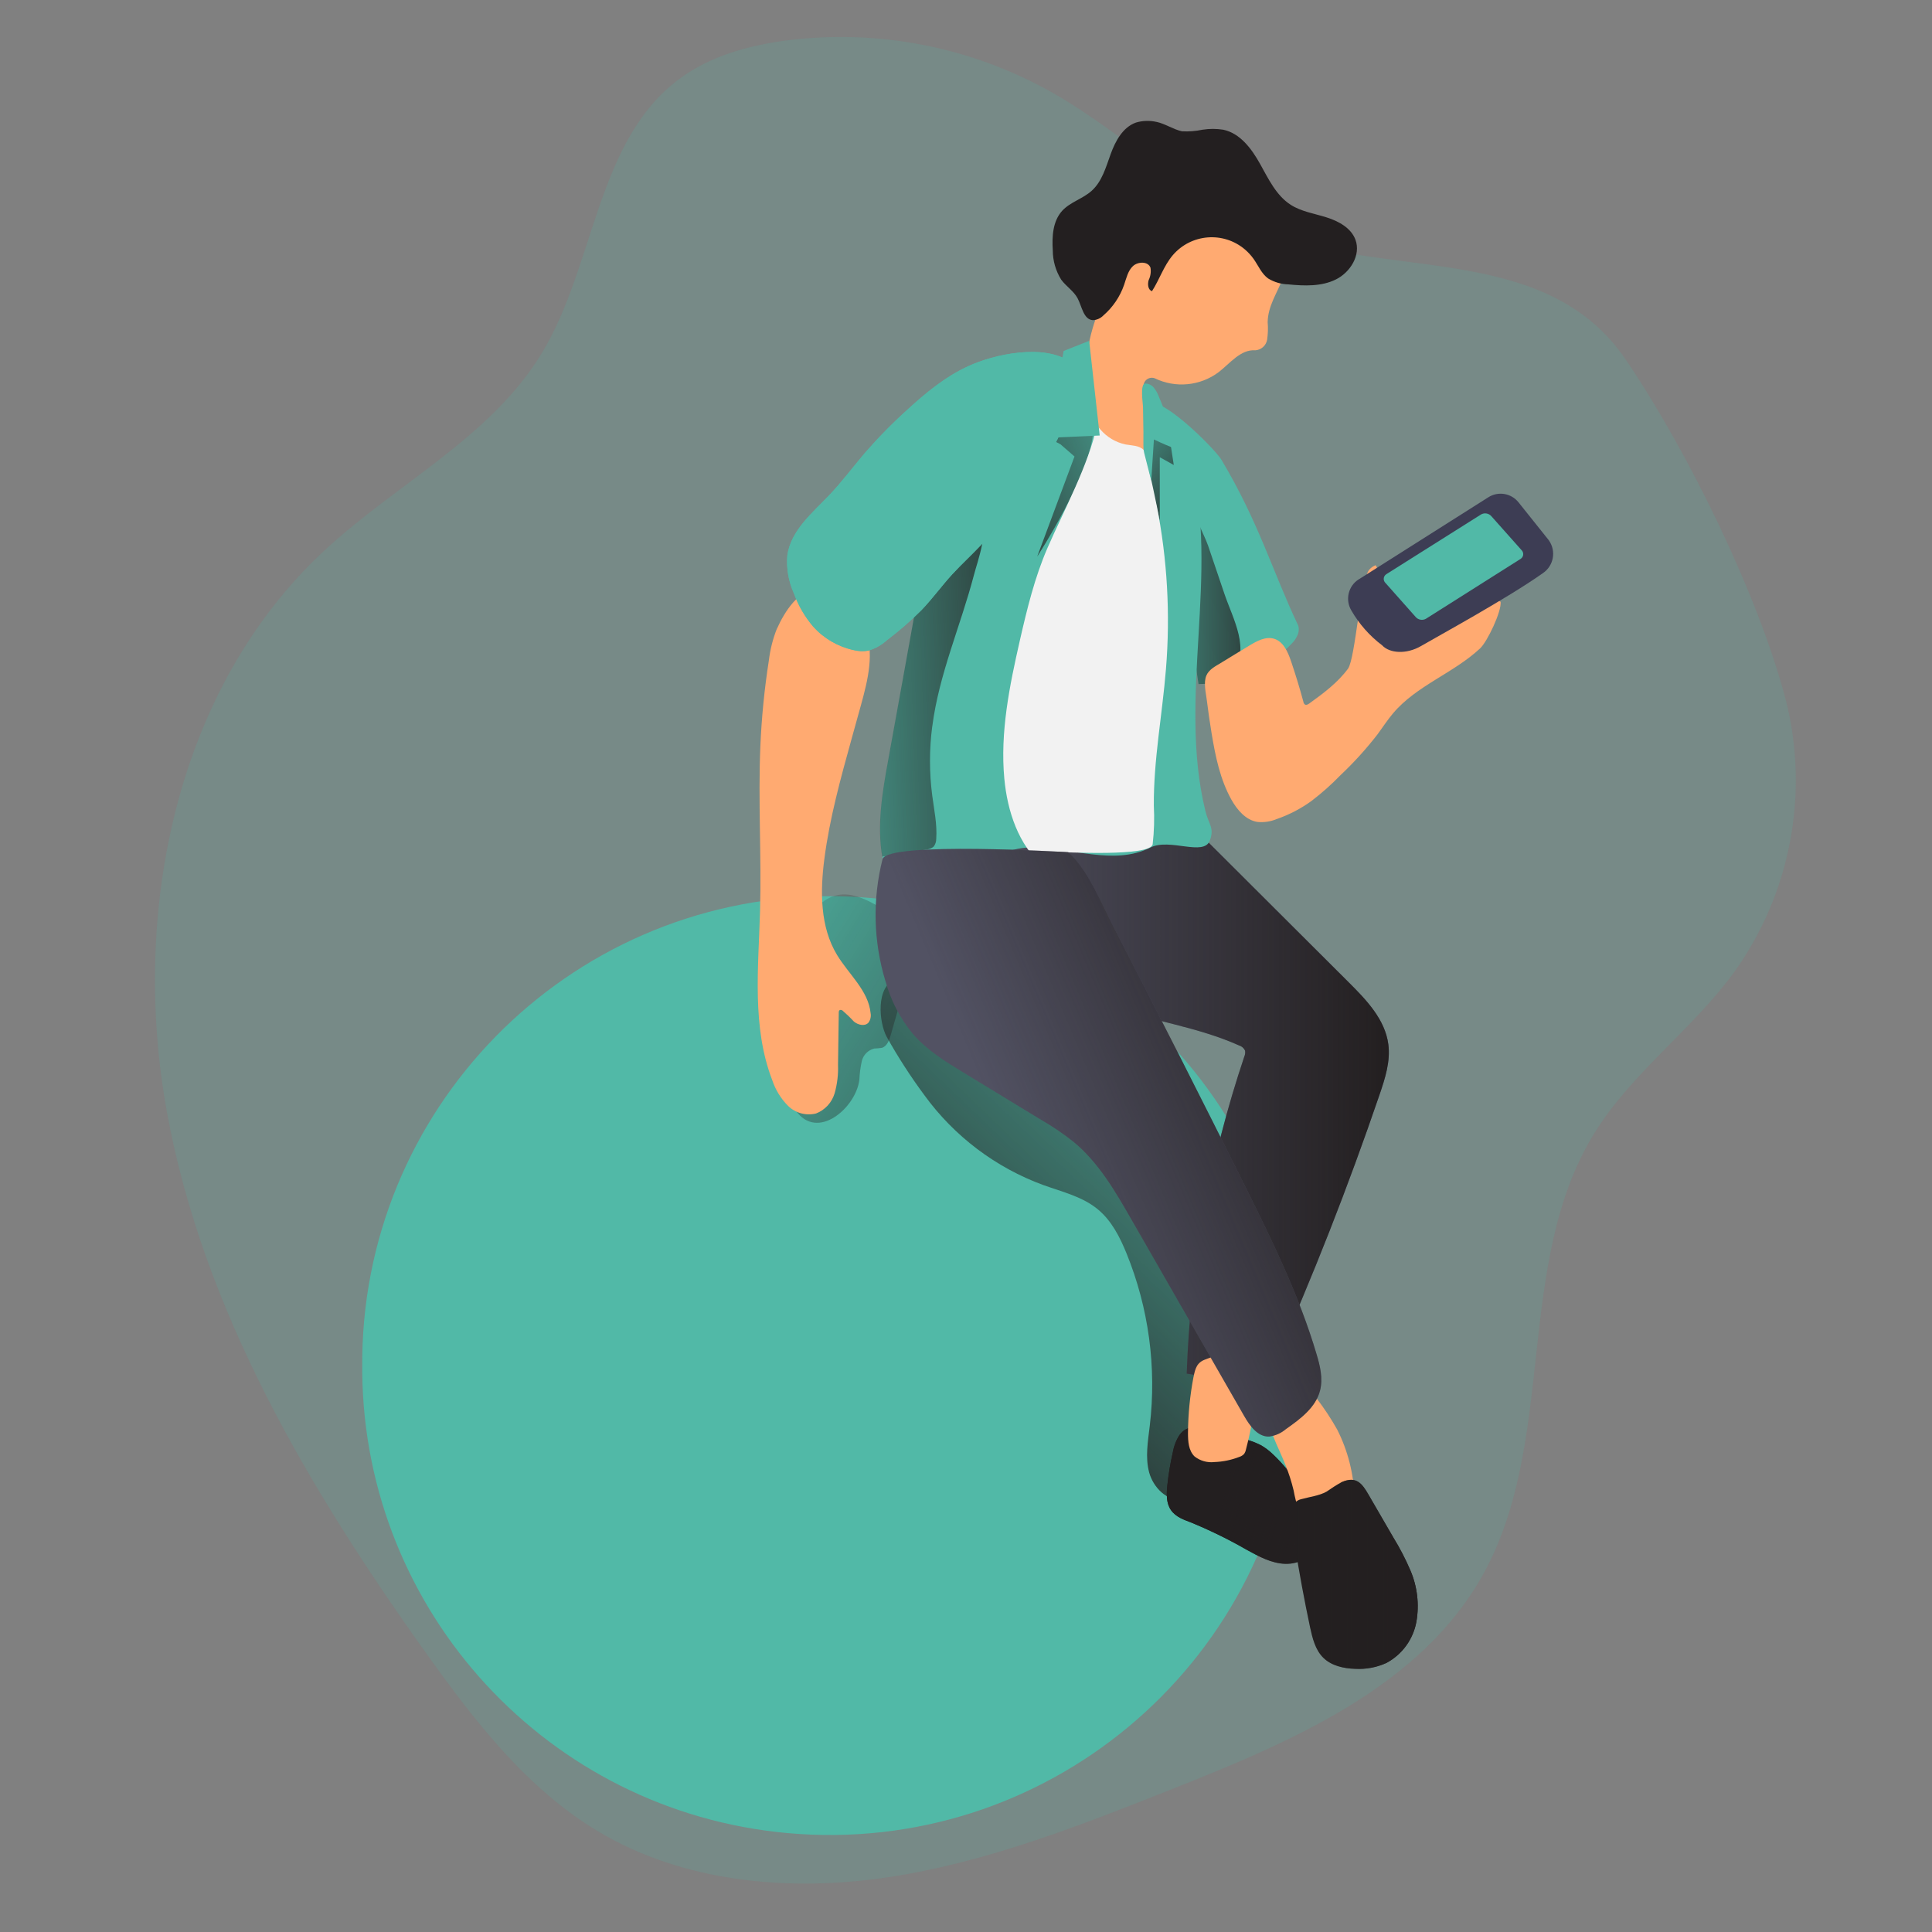 <svg width="300" height="300" viewBox="0 0 300 300" fill="none" xmlns="http://www.w3.org/2000/svg">
<rect x="0" y="0" width="300" height="300" fill="#808080" stroke="none"/>
<path opacity="0.18" d="M277.296 108.648C280.992 123.294 278.028 138.828 269.196 151.08C262.68 159.948 253.392 166.584 247.602 175.92C235.098 196.086 241.812 223.62 230.34 244.392C220.752 261.768 200.892 270.306 182.448 277.632C167.964 283.38 153.342 289.164 137.988 291.486C122.64 293.802 106.128 292.332 92.826 284.346C81.858 277.776 73.8 267.366 66.354 256.968C48.06 231.39 31.518 203.532 25.902 172.584C20.286 141.636 27.294 106.926 50.334 85.518C61.548 75.09 76.242 67.902 84.156 54.792C92.46 41.034 92.574 21.84 105.486 12.252C110.25 8.712 116.172 7.068 122.052 6.288C136.206 4.464 150.57 7.23 163.038 14.172C175.686 21.258 186.072 32.526 199.848 37.062C217.68 42.936 240.57 38.424 252.42 55.8C261.942 69.774 273.054 92.37 277.284 108.648H277.296Z" fill="#51B9A7"/>
<path d="M201.366 212.406C201.366 214.62 201.258 216.804 201.06 218.964C197.424 258.87 162.12 288.27 122.214 284.634C85.152 281.256 56.658 250.386 56.25 213.174V212.448C55.848 172.374 88.014 139.56 128.088 139.164C168.162 138.762 200.976 170.928 201.372 211.002C201.372 211.488 201.372 211.968 201.372 212.454V212.412L201.366 212.406Z" fill="#51B9A7"/>
<path d="M162.078 184.038C164.976 185.082 168.126 185.826 170.496 187.806C172.602 189.552 173.886 192.078 174.918 194.604C178.368 203.082 179.616 212.304 178.536 221.394C178.248 223.812 177.81 226.302 178.44 228.636C179.07 230.97 181.218 233.154 183.636 232.866C186.99 226.206 187.062 218.43 187.068 210.972C187.068 205.53 187.068 199.968 185.244 194.832C183.75 190.602 181.116 186.87 178.392 183.312C168.468 170.28 156.456 158.124 141.162 152.262C140.526 151.938 139.8 151.848 139.104 152.01C135.954 153.162 136.47 158.766 137.694 161.016C139.434 164.124 141.366 167.124 143.484 169.986C148.134 176.418 154.608 181.314 162.066 184.038H162.078Z" fill="url(#paint0_linear_497_1716)"/>
<path d="M133.44 167.676C133.482 166.704 133.608 165.732 133.818 164.778C134.046 163.812 134.79 163.056 135.75 162.816C136.146 162.804 136.542 162.768 136.938 162.708C137.742 162.462 138.084 161.526 138.312 160.722L140.88 151.746C141.372 150.006 141.87 148.182 141.498 146.424C140.904 143.67 138.378 141.81 135.918 140.466C134.13 139.482 132.114 138.606 130.128 138.972C127.044 139.542 125.256 142.728 124.104 145.65C122.766 148.776 121.938 152.1 121.662 155.49C121.458 159.408 121.128 169.002 123.552 172.428C126.912 177.234 132.906 172.02 133.44 167.676Z" fill="url(#paint1_linear_497_1716)"/>
<path d="M201.414 98.76C201.21 99.198 200.928 99.594 200.58 99.93C197.82 102.846 194.25 104.862 190.326 105.72C188.94 106.038 187.524 106.2 186.102 106.2C185.268 100.83 184.422 95.448 183.768 90.054C183.252 85.842 182.868 81.636 182.688 77.406C182.562 74.754 176.826 65.514 177.996 63.042C179.292 60.318 188.628 69.636 189.678 71.412C195.504 81.186 197.598 88.746 201.594 97.152C201.744 97.692 201.678 98.268 201.408 98.76H201.414Z" fill="#51B9A7"/>
<path d="M191.274 104.736C190.992 105.102 190.68 105.432 190.332 105.738C188.946 106.056 187.53 106.218 186.108 106.218C185.274 100.848 184.428 95.466 183.774 90.072C184.02 85.836 184.464 81.612 185.112 77.406C184.836 79.164 187.002 83.004 187.59 84.726L190.134 92.232C191.46 96.15 194.292 100.914 191.268 104.736H191.274Z" fill="url(#paint2_linear_497_1716)"/>
<path d="M188.148 113.928C188.73 117.462 189.468 121.038 191.208 124.164C192.108 125.772 193.446 127.35 195.264 127.632C196.272 127.728 197.292 127.578 198.234 127.188C200.178 126.516 202.014 125.562 203.676 124.35C205.266 123.132 206.766 121.8 208.158 120.36C210.234 118.404 212.154 116.286 213.9 114.03C214.704 112.944 215.436 111.798 216.312 110.766C219.93 106.458 225.726 104.526 229.83 100.68C230.94 99.654 233.184 94.944 233.016 93.438C231.51 92.568 228.42 96.066 226.752 96.576C225.084 97.086 223.53 97.908 221.856 98.376C219.852 98.934 217.74 98.964 215.724 98.454C215.046 98.28 214.23 87.54 213.552 87.786C213.21 87.93 212.904 88.146 212.652 88.422C211.248 89.868 210.48 102.228 209.316 103.836C207.714 106.008 205.5 107.658 203.304 109.236C203.106 109.374 202.86 109.518 202.644 109.41C202.5 109.302 202.404 109.14 202.386 108.96C201.816 106.836 201.168 104.73 200.466 102.654C199.974 101.208 199.278 99.612 197.826 99.18C196.53 98.796 195.186 99.528 194.022 100.23C192.528 101.142 191.022 102.042 189.54 102.96C188.712 103.464 187.716 103.962 187.326 104.892C186.846 106.014 187.254 107.562 187.392 108.714C187.608 110.46 187.86 112.188 188.142 113.91L188.148 113.928Z" fill="#FFAA71"/>
<path d="M172.494 156.342C179.064 158.562 186.06 159.498 192.39 162.33C192.804 162.456 193.146 162.744 193.332 163.134C193.386 163.446 193.344 163.77 193.218 164.058C187.872 179.952 184.86 196.536 184.266 213.294C188.052 213.978 191.922 214.062 195.738 213.546C196.164 213.522 196.584 213.39 196.95 213.162C197.304 212.856 197.568 212.46 197.718 212.016C203.844 198.264 209.34 184.254 214.212 169.986C215.076 167.46 215.928 164.814 215.58 162.168C215.082 158.31 212.178 155.268 209.418 152.526L187.92 131.082C187.374 130.464 186.702 129.972 185.952 129.636C185.088 129.378 184.176 129.336 183.288 129.504C174.81 130.554 163.23 130.878 147.648 130.23C145.626 130.146 155.61 141.648 156.444 143.856C157.11 145.608 159.216 147.87 160.506 149.226C163.734 152.616 168.096 154.854 172.494 156.342Z" fill="#525263"/>
<path d="M172.494 156.342C179.064 158.562 186.06 159.498 192.39 162.33C192.804 162.456 193.146 162.744 193.332 163.134C193.386 163.446 193.344 163.77 193.218 164.058C187.872 179.952 184.86 196.536 184.266 213.294C188.052 213.978 191.922 214.062 195.738 213.546C196.164 213.522 196.584 213.39 196.95 213.162C197.304 212.856 197.568 212.46 197.718 212.016C203.844 198.264 209.34 184.254 214.212 169.986C215.076 167.46 215.928 164.814 215.58 162.168C215.082 158.31 212.178 155.268 209.418 152.526L187.92 131.082C187.374 130.464 186.702 129.972 185.952 129.636C185.088 129.378 184.176 129.336 183.288 129.504C174.81 130.554 163.23 130.878 147.648 130.23C145.626 130.146 155.61 141.648 156.444 143.856C157.11 145.608 159.216 147.87 160.506 149.226C163.734 152.616 168.096 154.854 172.494 156.342Z" fill="url(#paint3_linear_497_1716)"/>
<path d="M183.168 222.804C182.64 223.626 182.286 224.544 182.118 225.504C181.734 227.19 181.446 228.894 181.266 230.61C181.122 231.942 181.068 233.388 181.83 234.486C182.592 235.584 183.84 235.98 185.016 236.436C187.968 237.654 190.836 239.064 193.602 240.66C195.468 241.686 197.418 242.754 199.548 242.832C201.678 242.91 204.03 241.746 204.516 239.676C204.684 238.68 204.6 237.654 204.27 236.7C203.106 232.548 200.826 228.792 197.682 225.84C197.13 225.3 196.518 224.832 195.852 224.442C195.216 224.112 194.55 223.842 193.86 223.632C191.928 222.924 189.942 222.354 187.932 221.928C186.174 221.646 184.392 221.124 183.174 222.81L183.168 222.804Z" fill="#231F20"/>
<path d="M183.168 222.804C182.64 223.626 182.286 224.544 182.118 225.504C181.734 227.19 181.446 228.894 181.266 230.61C181.122 231.942 181.068 233.388 181.83 234.486C182.592 235.584 183.84 235.98 185.016 236.436C187.968 237.654 190.836 239.064 193.602 240.66C195.468 241.686 197.418 242.754 199.548 242.832C201.678 242.91 204.03 241.746 204.516 239.676C204.684 238.68 204.6 237.654 204.27 236.7C203.106 232.548 200.826 228.792 197.682 225.84C197.13 225.3 196.518 224.832 195.852 224.442C195.216 224.112 194.55 223.842 193.86 223.632C191.928 222.924 189.942 222.354 187.932 221.928C186.174 221.646 184.392 221.124 183.174 222.81L183.168 222.804Z" fill="url(#paint4_linear_497_1716)"/>
<path d="M185.322 213.84C184.776 216.702 184.488 219.612 184.47 222.528C184.47 223.812 184.554 225.228 185.478 226.146C186.348 226.836 187.458 227.154 188.562 227.028C189.894 226.98 191.208 226.71 192.45 226.224C192.726 226.14 192.972 225.984 193.176 225.774C193.32 225.57 193.422 225.336 193.47 225.084C194.574 220.938 195.162 216.672 195.216 212.382C195.288 211.71 195.15 211.032 194.82 210.444C194.13 209.484 192.708 209.526 191.55 209.754C190.068 210.072 188.616 210.516 187.206 211.08C185.874 211.542 185.598 212.454 185.328 213.834L185.322 213.84Z" fill="#FFAA71"/>
<path d="M199.596 227.454C200.118 228.738 200.544 230.064 200.868 231.414C201.09 232.464 201.222 233.586 201.894 234.426C202.746 235.476 204.234 235.746 205.584 235.764C206.7 235.83 207.816 235.638 208.848 235.212C209.388 235.002 209.838 234.612 210.12 234.114C210.324 233.616 210.39 233.082 210.324 232.548C210.216 228.87 209.298 225.258 207.636 221.976C206.682 220.278 205.608 218.652 204.42 217.11C204.048 216.414 203.412 215.898 202.662 215.664C201.882 215.634 201.12 215.928 200.556 216.468C199.362 217.368 196.734 218.862 197.01 220.566C197.358 222.834 198.774 225.3 199.59 227.454H199.596Z" fill="#FFAA71"/>
<path d="M208.374 230.124C207.552 230.58 206.76 231.084 205.992 231.624C204.798 232.284 203.394 232.416 202.08 232.788C201.732 232.854 201.414 233.022 201.168 233.274C200.988 233.52 200.874 233.808 200.844 234.108C200.598 236.082 200.676 238.086 201.084 240.036C201.75 244.254 202.53 248.454 203.418 252.642C203.79 254.364 204.228 256.182 205.482 257.418C206.736 258.654 208.638 259.086 210.42 259.134C212.088 259.23 213.75 258.918 215.274 258.228C217.722 256.92 219.438 254.562 219.936 251.826C220.41 249.114 220.074 246.324 218.982 243.798C218.238 242.07 217.374 240.396 216.39 238.794C215.088 236.556 213.786 234.312 212.496 232.074C211.512 230.364 210.612 229.17 208.386 230.118L208.374 230.124Z" fill="#231F20"/>
<path d="M208.374 230.124C207.552 230.58 206.76 231.084 205.992 231.624C204.798 232.284 203.394 232.416 202.08 232.788C201.732 232.854 201.414 233.022 201.168 233.274C200.988 233.52 200.874 233.808 200.844 234.108C200.598 236.082 200.676 238.086 201.084 240.036C201.75 244.254 202.53 248.454 203.418 252.642C203.79 254.364 204.228 256.182 205.482 257.418C206.736 258.654 208.638 259.086 210.42 259.134C212.088 259.23 213.75 258.918 215.274 258.228C217.722 256.92 219.438 254.562 219.936 251.826C220.41 249.114 220.074 246.324 218.982 243.798C218.238 242.07 217.374 240.396 216.39 238.794C215.088 236.556 213.786 234.312 212.496 232.074C211.512 230.364 210.612 229.17 208.386 230.118L208.374 230.124Z" fill="url(#paint5_linear_497_1716)"/>
<path d="M120.648 97.59C120.012 99.186 119.592 100.854 119.388 102.558C118.698 106.968 118.26 111.414 118.068 115.872C117.708 124.386 118.254 132.918 118.02 141.432C117.774 150.288 116.73 159.468 119.916 167.73C120.414 169.23 121.248 170.592 122.364 171.714C123.51 172.836 125.154 173.286 126.708 172.902C128.112 172.362 129.18 171.198 129.606 169.752C130.008 168.324 130.182 166.842 130.128 165.366L130.242 157.272C130.242 157.104 130.242 156.912 130.41 156.84C130.554 156.792 130.71 156.822 130.824 156.918C131.448 157.458 132.042 158.028 132.6 158.634C133.242 159.156 134.274 159.408 134.844 158.808C135.162 158.382 135.288 157.842 135.186 157.314C134.838 153.81 131.784 151.284 129.966 148.266C127.344 143.922 127.344 138.45 128.004 133.392C128.82 127.062 130.53 120.888 132.234 114.732L133.68 109.524C134.772 105.57 135.852 101.256 134.262 97.47C132.966 94.518 130.338 92.37 127.188 91.68C124.164 91.122 121.752 95.136 120.66 97.596L120.648 97.59Z" fill="#FFAA71"/>
<path d="M187.866 130.512C186.93 133.026 181.662 130.092 178.65 131.598C172.902 134.496 166.344 131.52 159.936 131.598C153.114 131.724 148.41 138.438 141.642 139.296C141.15 139.398 140.64 139.398 140.148 139.296C139.212 139.02 138.666 138.084 138.264 137.208C137.682 135.858 137.262 134.442 137.016 132.984C136.176 128.178 137.016 123.018 137.916 118.134C138.672 113.994 139.422 109.848 140.166 105.702C141.036 100.872 141.912 96.018 142.794 91.134C143.31 87.912 144.036 84.726 144.966 81.6C145.14 81.054 145.32 80.526 145.518 80.01C147.204 75.762 149.232 71.664 151.59 67.752C153.036 65.238 154.488 62.682 156.726 60.78C159.222 58.674 162.444 57.624 165.684 57.114C168.594 56.568 171.594 56.742 174.426 57.618C176.04 58.182 176.646 59.892 177.93 60.942C179.556 62.148 181.002 63.57 182.238 65.172C183.492 67.104 184.386 69.252 184.878 71.502C189.42 89.154 182.85 108.198 187.164 125.898C187.656 127.974 188.61 128.526 187.866 130.512Z" fill="#51B9A7"/>
<path d="M181.698 68.508L182.262 72.204L180.09 70.998V80.802L177.618 69.912L180.012 66.42L181.698 68.508Z" fill="url(#paint6_linear_497_1716)"/>
<path d="M163.308 68.268L164.676 68.994L166.848 70.884L161.058 86.424C161.058 86.424 169.47 73.476 169.746 66.876C169.914 62.814 169.41 58.752 168.246 54.858L163.308 68.274V68.268Z" fill="url(#paint7_linear_497_1716)"/>
<path d="M144.756 112.806C144.294 116.364 144.294 119.964 144.756 123.522C145.05 125.76 145.53 127.992 145.38 130.236C145.386 130.674 145.248 131.1 144.984 131.454C144.642 131.73 144.228 131.892 143.79 131.922C141.528 132.282 139.26 132.642 136.992 133.014C136.152 128.208 136.992 123.048 137.892 118.164C138.648 114.024 139.398 109.878 140.142 105.732C141.012 100.902 141.888 96.048 142.77 91.164C143.286 87.942 144.012 84.756 144.942 81.63C145.116 81.084 145.296 80.556 145.494 80.04C147.738 78.792 150.858 77.868 152.25 79.878C153.696 82.05 151.794 87.12 151.23 89.292C149.172 97.164 145.8 104.688 144.762 112.812L144.756 112.806Z" fill="url(#paint8_linear_497_1716)"/>
<path d="M196.842 50.028C196.92 50.928 196.89 51.834 196.764 52.728C196.614 53.646 195.846 54.336 194.916 54.396C192.654 54.228 191.028 56.394 189.234 57.786C186.36 59.94 182.526 60.306 179.298 58.734C178.644 58.5 177.924 58.818 177.654 59.46C177.426 60.096 177.378 60.786 177.51 61.452L178.344 69.372C178.506 70.902 178.518 72.768 177.222 73.596C175.926 74.424 174.39 73.704 173.322 72.768C171.636 71.148 170.418 69.102 169.794 66.852C166.914 57.57 169.146 47.454 175.668 40.242C176.874 38.898 178.284 37.752 179.844 36.852C181.482 36 183.24 35.406 185.058 35.094C186.684 34.71 188.364 34.614 190.026 34.818C192.252 35.226 194.28 36.366 195.774 38.07C196.872 39.27 197.946 42.858 199.104 43.44C198.24 45.624 196.884 47.562 196.842 50.028Z" fill="#FFAA71"/>
<path d="M179.604 18.936C178.542 18.69 177.432 18.72 176.388 19.032C174.348 19.758 173.202 21.894 172.464 23.928C171.726 25.962 171.12 28.188 169.512 29.628C168.132 30.876 166.164 31.374 164.922 32.748C163.476 34.35 163.338 36.714 163.476 38.868C163.476 40.482 163.932 42.06 164.784 43.428C165.552 44.472 166.734 45.192 167.334 46.326C168.012 47.622 168.246 49.626 169.71 49.716C170.322 49.686 170.898 49.428 171.324 48.99C172.8 47.712 173.916 46.068 174.552 44.22C174.906 43.194 175.14 42.048 175.92 41.322C176.7 40.596 178.296 40.554 178.65 41.58C178.752 42.234 178.65 42.906 178.362 43.5C178.176 44.136 178.254 45 178.878 45.216C180.048 43.404 180.708 41.28 182.1 39.636C184.956 36.288 189.984 35.892 193.326 38.748C193.836 39.186 194.292 39.684 194.676 40.23C195.402 41.268 195.894 42.498 196.908 43.236C197.862 43.818 198.954 44.136 200.07 44.16C202.56 44.406 205.194 44.502 207.438 43.392C209.682 42.282 211.338 39.6 210.48 37.242C209.802 35.394 207.858 34.344 205.974 33.75C204.09 33.156 202.08 32.862 200.418 31.8C198.168 30.354 196.962 27.774 195.654 25.434C194.346 23.094 192.57 20.694 189.948 20.142C188.88 19.974 187.788 19.974 186.72 20.142C185.676 20.364 184.608 20.448 183.54 20.388C182.238 20.118 180.978 19.236 179.604 18.93V18.936Z" fill="#231F20"/>
<path d="M179.604 78.432C181.26 86.808 181.746 95.37 181.05 103.884C180.48 110.964 179.118 117.996 179.166 125.1C179.274 127.098 179.214 129.102 178.986 131.088C178.668 133.056 165.462 132.306 163.536 132.282C160.29 132.24 164.406 136.626 161.964 134.514C158.136 131.178 156.426 125.97 155.952 120.918C155.28 113.712 156.756 106.5 158.364 99.444C159.48 94.554 160.668 89.652 162.666 85.056C165.144 79.374 169.062 72.138 170.322 66.066C170.502 65.178 167.424 61.938 168.75 61.98C169.614 61.98 169.206 63.318 169.356 63.984C169.626 64.998 170.148 65.928 170.868 66.69C171.876 67.872 173.244 68.688 174.762 69.012C175.74 69.192 176.856 69.15 177.564 69.846C178.428 70.686 178.29 72.324 178.536 73.464C178.89 75.102 179.268 76.758 179.598 78.432H179.604Z" fill="#F2F2F2"/>
<path d="M150.288 56.892C146.784 58.5 143.772 60.99 140.928 63.594C138.57 65.718 136.35 67.98 134.268 70.374C132.426 72.546 130.752 74.796 128.808 76.848C126.126 79.662 122.784 82.386 122.256 86.262C122.094 88.284 122.448 90.312 123.282 92.154C123.972 94.038 124.986 95.784 126.288 97.314C127.938 99.138 130.11 100.404 132.51 100.932C133.26 101.13 134.046 101.16 134.814 101.034C135.894 100.728 136.884 100.17 137.712 99.414C139.602 97.986 141.39 96.432 143.064 94.758C144.774 92.982 146.22 90.966 147.888 89.148C149.334 87.582 150.876 86.172 152.328 84.636C154.056 82.794 155.598 80.79 157.14 78.786C159.324 76.068 161.322 73.206 163.128 70.218C164.634 67.584 165.834 64.788 166.698 61.878C167.256 59.982 168.144 57.576 166.218 56.208C162.126 53.328 154.374 54.984 150.294 56.886L150.288 56.892Z" fill="#51B9A7"/>
<path d="M150.288 56.892C146.784 58.5 143.772 60.99 140.928 63.594C138.57 65.718 136.35 67.98 134.268 70.374C132.426 72.546 130.752 74.796 128.808 76.848C126.126 79.662 122.784 82.386 122.256 86.262C122.094 88.284 122.448 90.312 123.282 92.154C123.972 94.038 124.986 95.784 126.288 97.314C127.938 99.138 130.11 100.404 132.51 100.932C133.26 101.13 134.046 101.16 134.814 101.034C135.894 100.728 136.884 100.17 137.712 99.414C139.602 97.986 141.39 96.432 143.064 94.758C144.774 92.982 146.22 90.966 147.888 89.148C149.334 87.582 150.876 86.172 152.328 84.636C154.056 82.794 155.598 80.79 157.14 78.786C159.324 76.068 161.322 73.206 163.128 70.218C164.634 67.584 165.834 64.788 166.698 61.878C167.256 59.982 168.144 57.576 166.218 56.208C162.126 53.328 154.374 54.984 150.294 56.886L150.288 56.892Z" fill="#51B9A7"/>
<path d="M210.99 89.952C209.364 90.978 208.848 93.114 209.826 94.776C211.044 96.888 212.67 98.736 214.62 100.206C215.778 101.454 218.388 101.652 220.704 100.29C223.02 98.928 234.078 92.91 239.604 88.98C241.254 87.846 241.668 85.596 240.534 83.946C240.498 83.892 240.462 83.838 240.42 83.79L235.794 78C234.66 76.578 232.638 76.242 231.102 77.22L210.996 89.958L210.99 89.952Z" fill="#3D3D54"/>
<path d="M137.502 152.358C138.318 155.358 139.77 158.148 141.75 160.542C143.922 163.074 146.874 164.886 149.712 166.608L161.664 173.886C163.416 174.894 165.096 176.028 166.68 177.282C170.598 180.51 173.196 185.016 175.722 189.42L193.158 219.81C194.04 221.364 195.282 223.128 197.07 223.068C198.03 222.942 198.936 222.54 199.674 221.91C201.912 220.338 204.318 218.55 204.984 215.892C205.446 214.038 204.984 212.088 204.426 210.252C201.744 201.192 197.55 192.666 193.332 184.188C186.636 170.766 179.844 157.374 172.95 144.012C171.12 140.466 168.894 134.94 165.87 132.33C165.87 132.33 137.748 130.62 137.04 133.41C135.462 139.65 135.618 146.208 137.496 152.364L137.502 152.358Z" fill="#525263"/>
<path d="M137.502 152.358C138.318 155.358 139.77 158.148 141.75 160.542C143.922 163.074 146.874 164.886 149.712 166.608L161.664 173.886C163.416 174.894 165.096 176.028 166.68 177.282C170.598 180.51 173.196 185.016 175.722 189.42L193.158 219.81C194.04 221.364 195.282 223.128 197.07 223.068C198.03 222.942 198.936 222.54 199.674 221.91C201.912 220.338 204.318 218.55 204.984 215.892C205.446 214.038 204.984 212.088 204.426 210.252C201.744 201.192 197.55 192.666 193.332 184.188C186.636 170.766 179.844 157.374 172.95 144.012C171.12 140.466 168.894 134.94 165.87 132.33C165.87 132.33 137.748 130.62 137.04 133.41C135.462 139.65 135.618 146.208 137.496 152.364L137.502 152.358Z" fill="url(#paint9_linear_497_1716)"/>
<path d="M169.128 52.926L165.156 54.498L162.744 67.986L170.76 67.626L169.128 52.926Z" fill="#51B9A7"/>
<path d="M177.546 67.296V69.12C177.546 69.384 177.558 69.648 177.588 69.912C177.63 70.176 177.69 70.44 177.762 70.704L178.764 74.64L179.178 68.238C180.36 68.808 181.566 69.33 182.796 69.786C182.706 68.826 182.46 67.89 182.07 67.008C181.344 65.154 180.678 63.294 179.898 61.476C179.718 60.99 179.448 60.54 179.118 60.144C178.776 59.748 178.266 59.532 177.744 59.562C177.018 59.868 177.474 62.58 177.486 63.18L177.552 67.29L177.546 67.296Z" fill="#51B9A7"/>
<path d="M236.118 86.784L221.406 96.09C220.872 96.378 220.218 96.258 219.822 95.802L215.142 90.528C214.794 90.198 214.77 89.652 215.1 89.298C215.148 89.25 215.202 89.202 215.256 89.166L229.998 79.872C230.532 79.584 231.186 79.704 231.582 80.16L236.262 85.422C236.604 85.758 236.616 86.304 236.28 86.652C236.232 86.7 236.178 86.748 236.118 86.784Z" fill="#51B9A7"/>
<defs>
<linearGradient id="paint0_linear_497_1716" x1="200.298" y1="151.56" x2="135.402" y2="219.348" gradientUnits="userSpaceOnUse">
<stop stop-color="#231F20" stop-opacity="0"/>
<stop offset="1" stop-color="#231F20"/>
</linearGradient>
<linearGradient id="paint1_linear_497_1716" x1="105.75" y1="141.648" x2="193.458" y2="196.578" gradientUnits="userSpaceOnUse">
<stop stop-color="#231F20" stop-opacity="0"/>
<stop offset="1" stop-color="#231F20"/>
</linearGradient>
<linearGradient id="paint2_linear_497_1716" x1="170.658" y1="92.04" x2="200.37" y2="91.584" gradientUnits="userSpaceOnUse">
<stop stop-color="#231F20" stop-opacity="0"/>
<stop offset="1" stop-color="#231F20"/>
</linearGradient>
<linearGradient id="paint3_linear_497_1716" x1="147.378" y1="171.642" x2="215.658" y2="171.642" gradientUnits="userSpaceOnUse">
<stop stop-color="#231F20" stop-opacity="0"/>
<stop offset="1" stop-color="#231F20"/>
</linearGradient>
<linearGradient id="paint4_linear_497_1716" x1="208.818" y1="236.31" x2="190.032" y2="231.486" gradientUnits="userSpaceOnUse">
<stop stop-color="#231F20" stop-opacity="0"/>
<stop offset="1" stop-color="#231F20"/>
</linearGradient>
<linearGradient id="paint5_linear_497_1716" x1="200.706" y1="244.47" x2="220.182" y2="244.47" gradientUnits="userSpaceOnUse">
<stop stop-color="#231F20" stop-opacity="0"/>
<stop offset="1" stop-color="#231F20"/>
</linearGradient>
<linearGradient id="paint6_linear_497_1716" x1="169.002" y1="64.422" x2="189.084" y2="81.126" gradientUnits="userSpaceOnUse">
<stop stop-color="#231F20" stop-opacity="0"/>
<stop offset="1" stop-color="#231F20"/>
</linearGradient>
<linearGradient id="paint7_linear_497_1716" x1="182.226" y1="63.678" x2="145.116" y2="78.372" gradientUnits="userSpaceOnUse">
<stop stop-color="#231F20" stop-opacity="0"/>
<stop offset="1" stop-color="#231F20"/>
</linearGradient>
<linearGradient id="paint8_linear_497_1716" x1="119.634" y1="106.68" x2="165.612" y2="105.084" gradientUnits="userSpaceOnUse">
<stop stop-color="#231F20" stop-opacity="0"/>
<stop offset="1" stop-color="#231F20"/>
</linearGradient>
<linearGradient id="paint9_linear_497_1716" x1="158.052" y1="181.968" x2="209.616" y2="160.284" gradientUnits="userSpaceOnUse">
<stop stop-color="#231F20" stop-opacity="0"/>
<stop offset="1" stop-color="#231F20"/>
</linearGradient>
</defs>
</svg>

